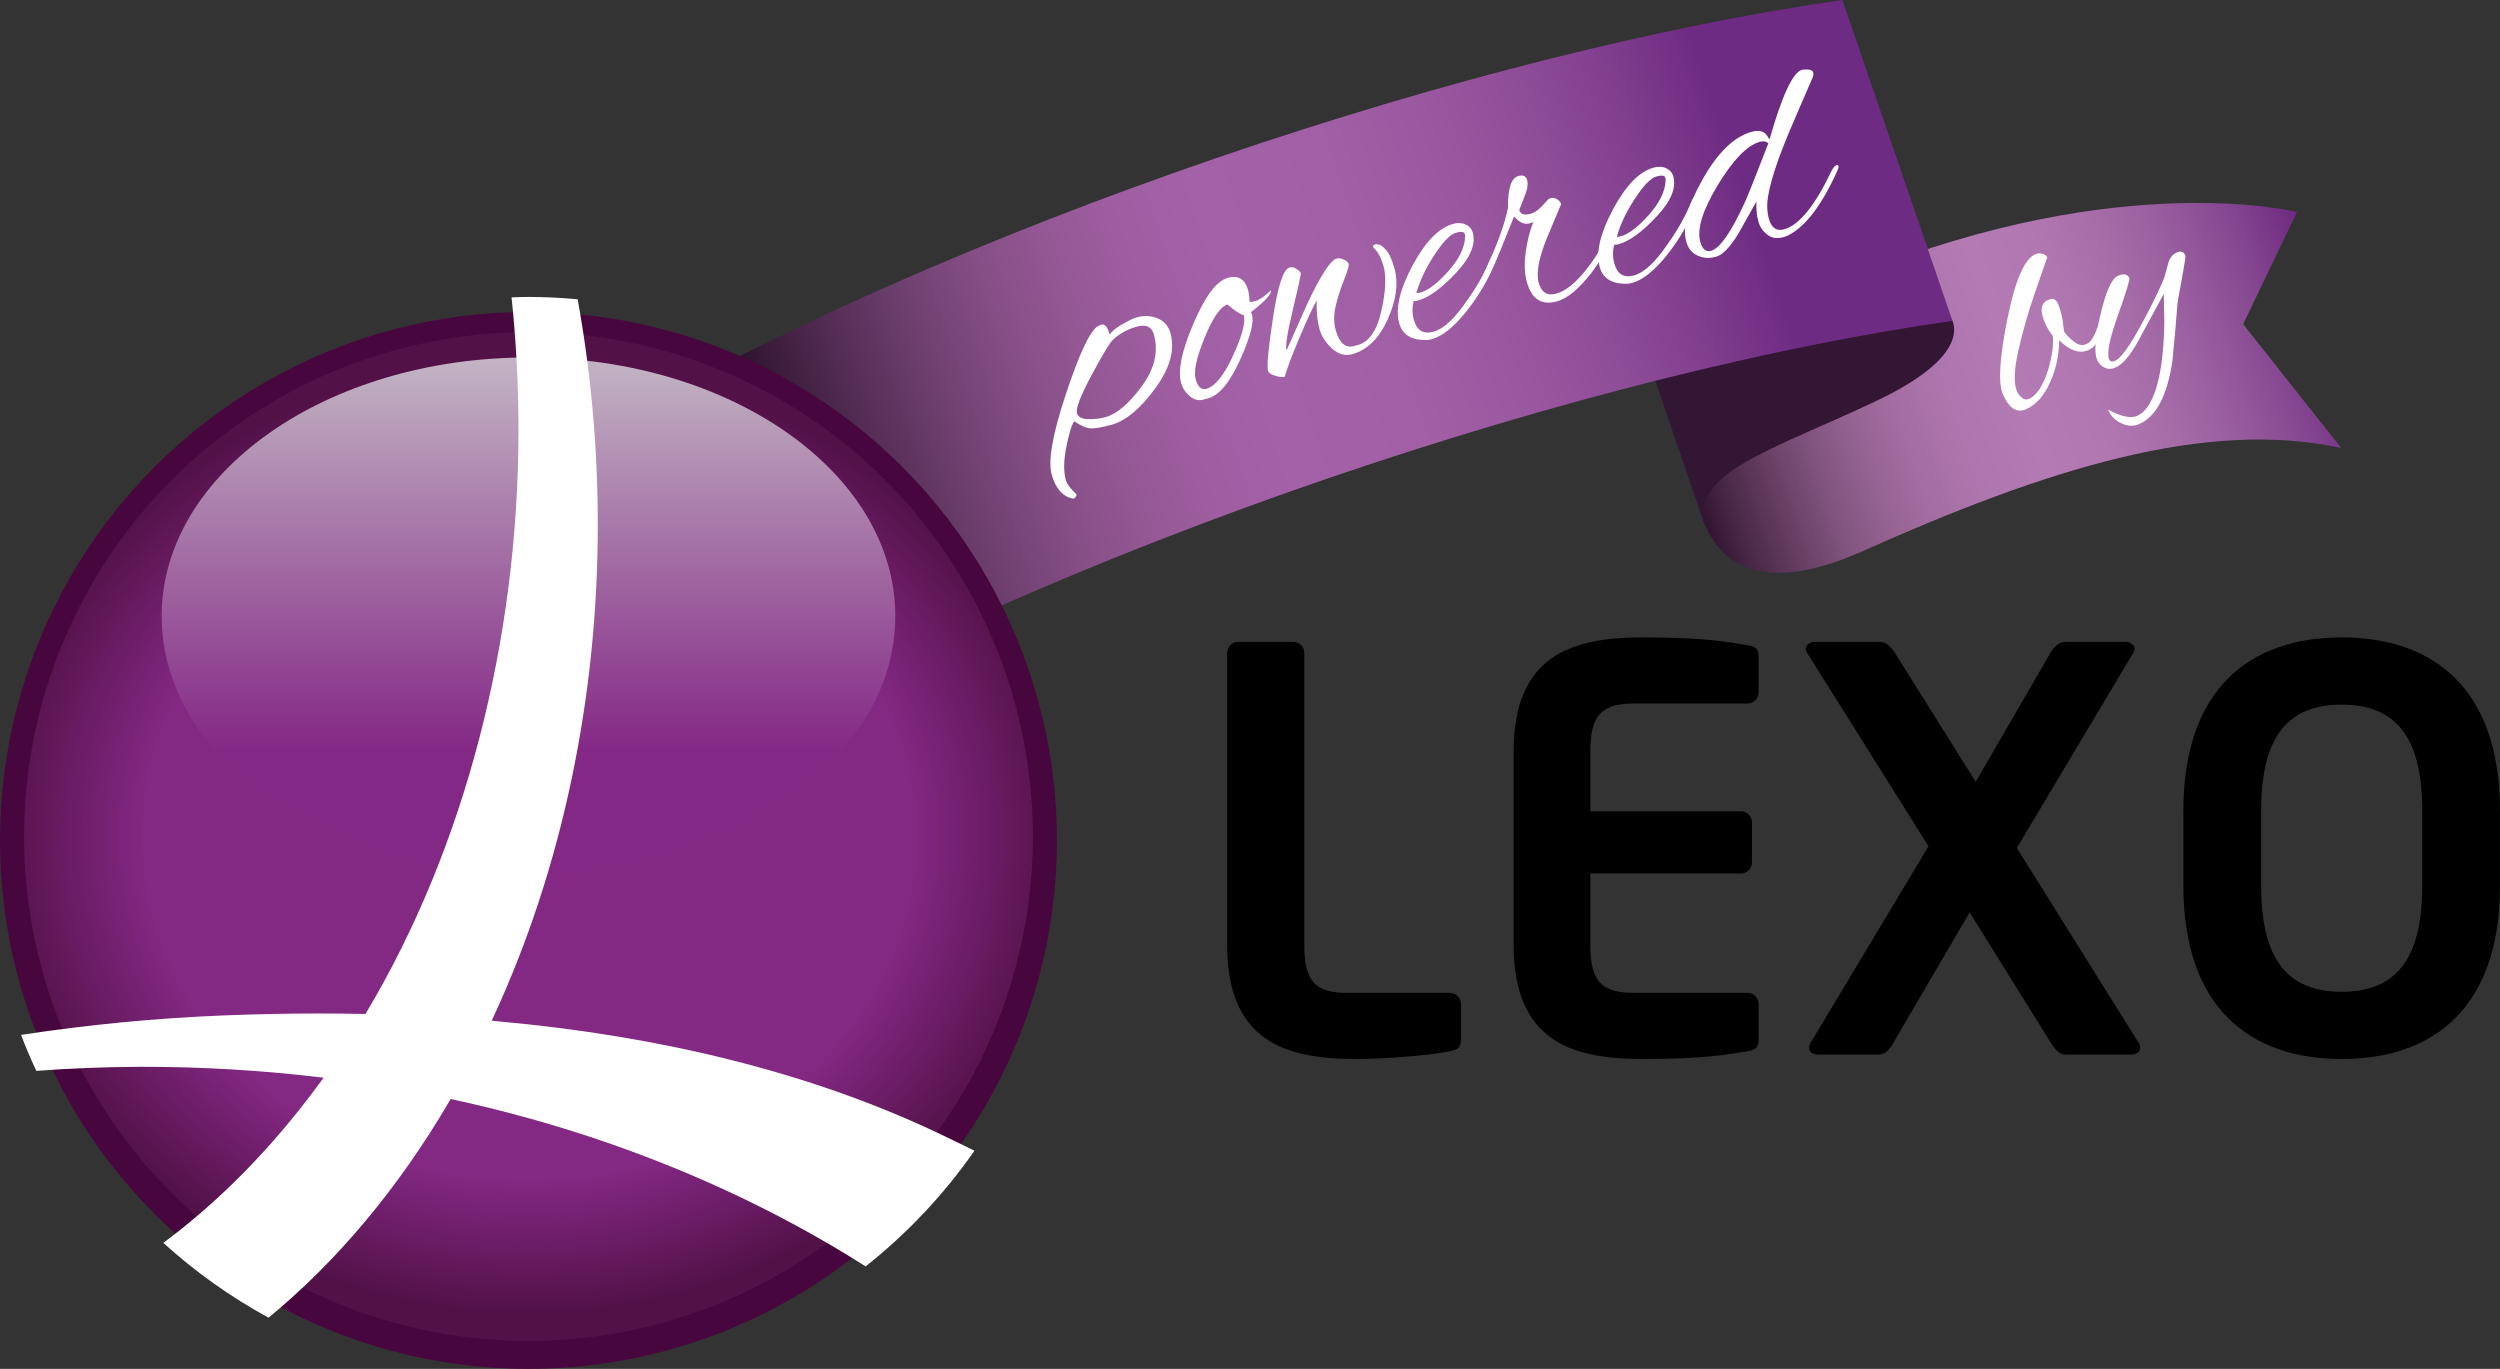 <?xml version="1.0" encoding="utf-8"?>
<!-- Generator: Adobe Illustrator 21.1.0, SVG Export Plug-In . SVG Version: 6.00 Build 0)  -->
<svg version="1.1" id="Layer_1" xmlns="http://www.w3.org/2000/svg" xmlns:xlink="http://www.w3.org/1999/xlink" x="0px" y="0px"
	 width="321.061px" height="175.795px" viewBox="0 0 321.061 175.795" style="enable-background:new 0 0 321.061 175.795;"
	 xml:space="preserve">
<rect x="0" y="0" width="321.061" height="175.795" fill="#333333" stroke="none"/>
<style type="text/css">
	.st0{fill:url(#SVGID_1_);}
	.st1{fill:url(#SVGID_2_);}
	.st2{fill:#331534;}
	.st3{fill:url(#SVGID_3_);}
	.st4{fill:#47063D;}
	.st5{fill:url(#SVGID_5_);}
	.st6{fill:url(#SVGID_6_);}
	.st7{fill:#FFFFFF;}
</style>
<g>
	
		<linearGradient id="SVGID_1_" gradientUnits="userSpaceOnUse" x1="67.87" y1="65.67" x2="67.87" y2="132.095" gradientTransform="matrix(1 0 0 -1 0 178)">
		<stop  offset="0.121" style="stop-color:#000000"/>
		<stop  offset="0.227" style="stop-color:#050505"/>
		<stop  offset="0.351" style="stop-color:#131313"/>
		<stop  offset="0.485" style="stop-color:#2B2B2B"/>
		<stop  offset="0.624" style="stop-color:#4B4B4B"/>
		<stop  offset="0.769" style="stop-color:#767676"/>
		<stop  offset="0.915" style="stop-color:#A8A8A8"/>
		<stop  offset="1" style="stop-color:#C9C9C9"/>
	</linearGradient>
	<path class="st0" d="M114.978,79.122c0,18.336-21.097,33.208-47.112,33.208c-26.018,0-47.105-14.872-47.105-33.208
		c0-18.346,21.087-33.217,47.105-33.217C93.881,45.905,114.978,60.776,114.978,79.122z"/>
</g>
<g>
	<g>
		<g>
			
				<linearGradient id="SVGID_2_" gradientUnits="userSpaceOnUse" x1="-4433.694" y1="94.828" x2="-4348.702" y2="94.828" gradientTransform="matrix(-0.946 0.324 -0.324 -0.946 -3864.889 1564.495)">
				<stop  offset="0" style="stop-color:#6E2A81"/>
				<stop  offset="0.007" style="stop-color:#702C82"/>
				<stop  offset="0.101" style="stop-color:#864891"/>
				<stop  offset="0.196" style="stop-color:#985D9E"/>
				<stop  offset="0.291" style="stop-color:#A76DA9"/>
				<stop  offset="0.387" style="stop-color:#B077B1"/>
				<stop  offset="0.483" style="stop-color:#B37AB4"/>
				<stop  offset="0.583" style="stop-color:#AE76AE"/>
				<stop  offset="0.666" style="stop-color:#A46EA2"/>
				<stop  offset="0.742" style="stop-color:#946291"/>
				<stop  offset="0.815" style="stop-color:#7E527B"/>
				<stop  offset="0.885" style="stop-color:#643D61"/>
				<stop  offset="0.952" style="stop-color:#472746"/>
				<stop  offset="1" style="stop-color:#311331"/>
			</linearGradient>
			<path class="st1" d="M217.629,58.99c0,0-1.792,22.243,21.65,11.761c23.443-10.481,44.048-17.024,61.404-13.208l-12.608-15.911
				l6.921-14.408c0,0-22.447-5.631-56.102,7.927L217.629,58.99z"/>
			<path class="st2" d="M250.37,40.557c0,0,4.171,4.562-9.653,11.049c-13.824,6.485-23.401,9.071-21.778,15.841L210.51,42.87
				L250.37,40.557z"/>
		</g>
		<g>
			
				<linearGradient id="SVGID_3_" gradientUnits="userSpaceOnUse" x1="-18.883" y1="131.036" x2="109.817" y2="131.036" gradientTransform="matrix(0.946 -0.324 -0.324 -0.946 162.44 183.349)">
				<stop  offset="0" style="stop-color:#2F1331"/>
				<stop  offset="0.021" style="stop-color:#381A39"/>
				<stop  offset="0.097" style="stop-color:#552E55"/>
				<stop  offset="0.174" style="stop-color:#6F406F"/>
				<stop  offset="0.251" style="stop-color:#854E85"/>
				<stop  offset="0.328" style="stop-color:#955896"/>
				<stop  offset="0.405" style="stop-color:#9F5EA1"/>
				<stop  offset="0.482" style="stop-color:#A361A8"/>
				<stop  offset="0.614" style="stop-color:#A15FA5"/>
				<stop  offset="0.723" style="stop-color:#9A58A0"/>
				<stop  offset="0.823" style="stop-color:#8E4D97"/>
				<stop  offset="0.918" style="stop-color:#7F3D8D"/>
				<stop  offset="1" style="stop-color:#6E2B83"/>
			</linearGradient>
			<path class="st3" d="M156.186,20.304c-29.69,10.197-56.088,21.977-75.959,33.327l14.131,41.204
				c19.871-11.35,46.269-23.131,75.959-33.328c29.701-10.171,57.772-17.07,80.426-20.303L236.611,0
				C213.957,3.234,185.886,10.133,156.186,20.304z"/>
		</g>
	</g>
	<g>
		<g>
			<path d="M186.192,135.001c-2.139,0.497-8.345,0.999-12.12,0.999c-9.273,0-16.474-2.495-16.474-14.625V83.858
				c0-0.783,0.638-1.426,1.423-1.426h7.058c0.783,0,1.426,0.643,1.426,1.426v37.517c0,4.709,1.431,6.135,5.568,6.135h13.119
				c0.788,0,1.431,0.643,1.431,1.431v4.564C187.623,134.504,187.267,134.785,186.192,135.001z"/>
			<path d="M224.421,135.001c-2.28,0.357-5.061,0.999-13.551,0.999c-9.273,0-16.478-2.495-16.478-14.625v-24.89
				c0-12.13,7.205-14.625,16.478-14.625c8.49,0,11.271,0.643,13.551,0.999c1.069,0.141,1.426,0.502,1.426,1.496v4.564
				c0,0.788-0.643,1.431-1.426,1.431h-14.55c-4.137,0-5.633,1.426-5.633,6.135v7.702h19.33c0.783,0,1.426,0.643,1.426,1.426v5.136
				c0,0.783-0.643,1.426-1.426,1.426h-19.33v9.2c0,4.709,1.496,6.135,5.633,6.135h14.55c0.783,0,1.426,0.643,1.426,1.431v4.564
				C225.846,134.504,225.49,134.86,224.421,135.001z"/>
			<path d="M273.704,135.428h-8.415c-0.788,0-1.285-0.567-1.858-1.426l-10.483-16.83l-9.841,16.83
				c-0.502,0.929-1.075,1.426-1.858,1.426h-7.772c-0.788,0-1.145-0.427-1.145-0.924c0-0.146,0.07-0.362,0.145-0.502l15.193-25.321
				l-15.625-24.893c-0.07-0.146-0.141-0.286-0.141-0.427c0-0.502,0.497-0.929,1.14-0.929h8.42c0.783,0,1.426,0.713,1.853,1.356
				l10.413,16.619l9.63-16.619c0.357-0.643,1.069-1.356,1.853-1.356h7.777c0.643,0,1.14,0.427,1.14,0.929
				c0,0.14-0.07,0.281-0.141,0.427l-14.977,25.109l15.69,25.105c0.141,0.216,0.141,0.356,0.141,0.572
				C274.844,135.001,274.488,135.428,273.704,135.428z"/>
			<path d="M300.731,136c-11.769,0-20.329-6.562-20.329-22.258v-9.625c0-15.695,8.56-22.257,20.329-22.257
				s20.329,6.562,20.329,22.257v9.625C321.061,129.438,312.5,136,300.731,136z M311.074,104.117c0-9.419-3.354-13.626-10.343-13.626
				c-6.989,0-10.343,4.207-10.343,13.626v9.625c0,9.42,3.354,13.628,10.343,13.628c6.989,0,10.343-4.207,10.343-13.628V104.117z"/>
		</g>
		<g>
			<circle class="st4" cx="67.87" cy="107.928" r="67.869"/>
			
				<radialGradient id="SVGID_5_" cx="169.176" cy="204.152" r="50.755" gradientTransform="matrix(1.355 0 0 -1.21 -161.296 354.501)" gradientUnits="userSpaceOnUse">
				<stop  offset="0" style="stop-color:#832883"/>
				<stop  offset="0.718" style="stop-color:#832883"/>
				<stop  offset="1" style="stop-color:#521147"/>
			</radialGradient>
			<circle class="st5" cx="67.869" cy="107.436" r="64.779"/>
			<linearGradient id="SVGID_6_" gradientUnits="userSpaceOnUse" x1="67.87" y1="96.5" x2="67.87" y2="46.477">
				<stop  offset="0" style="stop-color:#842885"/>
				<stop  offset="1" style="stop-color:#C2B3C3"/>
			</linearGradient>
			<path class="st6" d="M114.978,79.122c0,18.336-21.097,33.208-47.112,33.208c-26.018,0-47.105-14.872-47.105-33.208
				c0-18.346,21.087-33.217,47.105-33.217C93.881,45.905,114.978,60.776,114.978,79.122z"/>
			<path class="st7" d="M63.864,131.155l-0.718-0.07l0.301-0.653c8.714-18.893,13.323-40.694,13.323-63.041
				c0-9.919-0.889-19.624-2.586-28.958c-2.084-0.186-4.187-0.299-6.314-0.299c-0.728,0-1.451,0.035-2.174,0.055
				c0.585,5.581,0.889,11.247,0.889,16.973c0,27.145-6.924,53.71-19.501,74.802l-0.151,0.256l-0.296-0.005
				c-1.853-0.04-3.715-0.06-5.601-0.06c-4.009,0-8.156,0.085-12.329,0.251c-8.782,0.351-17.47,1.195-26.008,2.5
				c0.603,1.567,1.253,3.108,1.963,4.619c4.341-0.316,8.714-0.502,13.114-0.517h0.703l0,0c7.416,0,14.892,0.437,22.212,1.295
				l0.869,0.101l-0.517,0.703c-6.03,8.229-12.783,15.097-20.066,20.51c4.089,3.715,8.623,6.944,13.511,9.61
				c8.741-7.195,16.611-16.528,23.204-27.765l0.186-0.316l0.361,0.075c19.292,4.192,37.357,11.523,52.927,21.419
				c5.352-4.238,10.067-9.243,13.978-14.857c-1.672-0.829-3.359-1.647-5.071-2.455C104.164,137.853,85.251,133.083,63.864,131.155z"
				/>
		</g>
	</g>
	<g>
		<path class="st7" d="M150.312,42.782c0.6,2.136-0.052,4.501-1.954,7.097c-1.903,2.598-3.75,4.146-5.543,4.649
			c-1.187,0.333-2.073,0.497-2.657,0.49c-0.586-0.007-1.319-0.312-2.2-0.919c-0.345,0.495-0.687,1.608-1.025,3.339
			c-0.339,1.729-0.357,3.136-0.054,4.218c0.141,0.5,0.576,1.089,1.306,1.766c0.091,0.116,0.082,0.24-0.023,0.37
			c-0.106,0.128-0.192,0.203-0.258,0.222c-0.065,0.019-0.128,0.021-0.189,0.01c-1.277-0.296-2.162-1.32-2.654-3.074
			c-0.492-1.753,0.114-5.192,1.817-10.322c1.703-5.128,3.057-8.033,4.061-8.713c0.249-0.127,0.413-0.201,0.492-0.224
			c0.448-0.126,0.81,0.3,1.083,1.274c0.189-0.337,0.66-0.739,1.411-1.206c0.928-0.545,1.603-0.876,2.025-0.995
			c0.949-0.267,1.849-0.227,2.699,0.117C149.499,41.225,150.054,41.859,150.312,42.782z M148.185,42.952
			c-0.281-1.002-1.015-1.336-2.202-1.003s-2.197,0.887-3.032,1.662c-0.39,0.337-1.303,1.845-2.741,4.522
			c-1.438,2.681-2.072,4.323-1.902,4.929c0.133,0.475,0.595,0.729,1.387,0.764c0.792,0.033,1.557-0.054,2.295-0.261
			c1.45-0.407,2.999-1.73,4.646-3.97C148.282,47.355,148.799,45.141,148.185,42.952z"/>
		<path class="st7" d="M160.791,40.438c0.259,0.923-0.192,2.714-1.352,5.372c-1.365,3.141-2.786,4.92-4.263,5.334l-0.633,0.178
			c-0.686,0.192-1.326-0.012-1.921-0.613c-0.457-0.411-0.771-0.921-0.941-1.527c-0.444-1.583,0.086-4.127,1.59-7.636
			c1.504-3.508,2.968-5.462,4.392-5.862c1.345-0.377,2.217,0.146,2.617,1.57c0.104,0.369,0.17,0.862,0.202,1.479
			c0.048,0.072,0.311,0.042,0.785-0.092c0.474-0.133,1.129-0.586,1.964-1.362c0.099,0.457-0.761,1.395-2.581,2.815
			C160.707,40.192,160.754,40.306,160.791,40.438z M157.643,39.103c-0.896,0.252-1.873,1.663-2.929,4.235
			c-1.056,2.571-1.443,4.358-1.162,5.36c0.282,1.003,0.738,1.414,1.371,1.236c1.134-0.318,2.282-1.75,3.445-4.295
			s1.619-4.265,1.367-5.162C159.247,40.359,158.549,39.901,157.643,39.103z"/>
		<path class="st7" d="M176.349,31.719c-0.044-0.157,0.012-0.259,0.17-0.304c0.475-0.133,0.925,0.054,1.352,0.56
			c0.457,0.412,0.859,1.237,1.207,2.477c0.533,1.898,0.248,4.077-0.854,6.534c-1.103,2.456-2.617,3.954-4.541,4.494
			c-0.923,0.26-1.793,0.021-2.611-0.717c-0.819-0.736-1.361-1.581-1.628-2.529c-0.267-0.95-0.381-2.168-0.344-3.659
			c-0.55,0.98-1.303,2.605-2.258,4.879c-0.955,2.273-1.573,3.92-1.856,4.938c-0.264,0.074-0.667,0.031-1.21-0.13
			c-0.542-0.161-0.851-0.372-0.925-0.636c-0.178-0.633,0.04-2.948,0.653-6.946c0.613-3.997,1.315-6.108,2.106-6.33
			c0.29-0.081,0.593-0.017,0.908,0.194c0.314,0.21,0.492,0.388,0.533,0.532c0.041,0.145-0.297,1.704-1.012,4.68
			c-0.716,2.974-0.987,4.721-0.812,5.24c1.654-3.734,2.534-5.718,2.641-5.946c1.729-3.67,2.988-5.617,3.779-5.84
			c0.29-0.081,0.608-0.036,0.957,0.138c0.347,0.173,0.548,0.357,0.604,0.557c0.055,0.197-0.15,0.888-0.614,2.07
			s-0.823,2.313-1.074,3.394s-0.244,2.095,0.022,3.046c0.466,1.66,1.253,2.335,2.36,2.024l0.514-0.145
			c1.424-0.399,2.417-1.852,2.98-4.355c0.562-2.505,0.659-4.416,0.289-5.735c-0.296-1.054-0.697-1.824-1.202-2.308
			C176.415,31.858,176.371,31.798,176.349,31.719z"/>
		<path class="st7" d="M183.854,43.566c-0.291,0.081-0.565,0.115-0.825,0.103c-1.82-0.001-2.931-0.714-3.33-2.138
			c-0.518-1.846,0.043-4.307,1.682-7.384s3.382-4.874,5.228-5.393c0.606-0.17,1.147-0.144,1.621,0.078
			c0.475,0.223,0.779,0.571,0.912,1.045c0.415,1.478-0.304,3.2-2.154,5.171c-1.851,1.97-3.474,3.151-4.871,3.543
			c-0.212,0.06-0.403,0.085-0.577,0.076c-0.196,0.823-0.182,1.63,0.04,2.421c0.385,1.372,1.23,1.872,2.535,1.507
			c1.305-0.367,2.751-1.725,4.338-4.076c1.246-1.742,2.232-3.498,2.958-5.268c0.149-0.383,0.309-0.598,0.48-0.646
			c0.171-0.049,0.28,0.007,0.324,0.164c0.044,0.158,0.002,0.412-0.128,0.762c-0.897,2.272-2.146,4.413-3.743,6.426
			C186.748,41.97,185.251,43.173,183.854,43.566z M188.132,30.076c-0.089-0.315-0.469-0.379-1.141-0.19
			c-0.673,0.188-1.484,0.971-2.435,2.347c-1.276,1.838-2.165,3.638-2.666,5.398c0.173,0.01,0.351-0.014,0.536-0.065
			c1.002-0.28,2.19-1.19,3.565-2.727c1.375-1.538,2.095-3,2.162-4.384C188.168,30.308,188.162,30.182,188.132,30.076z"/>
		<path class="st7" d="M199.98,38.697c-1.978,0.556-3.273-0.261-3.888-2.449c-0.311-1.107-0.361-2.4-0.151-3.883
			c0.21-1.481,0.531-2.766,0.966-3.855c-0.125,0.063-0.292,0.125-0.503,0.185c-0.633,0.178-1.286-0.122-1.959-0.9l-1.861,4.618
			c-1.065,2.488-1.729,3.77-1.993,3.844c-0.132,0.037-0.212,0.003-0.242-0.103c-0.074-0.264,0.043-0.708,0.351-1.335
			c1.547-3.309,2.536-6.018,2.966-8.128c-0.038-2.466,0.405-3.826,1.329-4.086c0.606-0.17,0.984,0.009,1.132,0.535
			c0.148,0.528,0.007,1.294-0.423,2.296l-0.594,1.531c0.155,0.554,0.642,0.717,1.459,0.487c0.475-0.134,0.954-0.453,1.438-0.959
			l0.851-0.922c0.046-0.041,0.173-0.091,0.384-0.149c0.211-0.06,0.473,0.01,0.784,0.207c0.311,0.195,0.457,0.412,0.437,0.645
			l-1.763,4.207c-1.081,2.636-1.445,4.58-1.093,5.832s1.107,1.717,2.268,1.391c1.212-0.34,2.521-1.405,3.925-3.193
			c0.84-1.059,1.562-2.188,2.166-3.381c0.55-1.178,0.866-1.779,0.945-1.802c0.185-0.052,0.305,0.021,0.361,0.221
			c0.056,0.197,0.001,0.462-0.162,0.791l-0.866,1.779c-0.505,0.938-1.096,1.873-1.774,2.802
			C202.82,37.061,201.325,38.32,199.98,38.697z"/>
		<path class="st7" d="M209.601,36.339c-0.291,0.082-0.565,0.115-0.824,0.104c-1.821-0.002-2.932-0.714-3.331-2.138
			c-0.518-1.846,0.043-4.308,1.683-7.384c1.639-3.077,3.382-4.875,5.228-5.393c0.606-0.17,1.147-0.145,1.622,0.078
			c0.475,0.223,0.779,0.571,0.913,1.045c0.414,1.478-0.304,3.2-2.155,5.17c-1.851,1.971-3.474,3.152-4.872,3.544
			c-0.211,0.06-0.403,0.085-0.576,0.075c-0.196,0.824-0.183,1.631,0.04,2.422c0.385,1.372,1.229,1.872,2.535,1.506
			s2.751-1.725,4.339-4.076c1.246-1.742,2.231-3.498,2.959-5.268c0.148-0.382,0.308-0.598,0.479-0.646s0.279,0.007,0.324,0.164
			c0.044,0.158,0.001,0.413-0.128,0.762c-0.898,2.272-2.146,4.414-3.743,6.427C212.495,34.745,210.998,35.948,209.601,36.339z
			 M213.878,22.85c-0.088-0.315-0.469-0.38-1.141-0.19c-0.673,0.188-1.485,0.971-2.435,2.347c-1.276,1.838-2.166,3.638-2.666,5.398
			c0.173,0.009,0.351-0.014,0.537-0.065c1.001-0.281,2.189-1.19,3.564-2.728c1.374-1.538,2.095-2.999,2.162-4.383
			C213.915,23.082,213.908,22.956,213.878,22.85z"/>
		<path class="st7" d="M227.251,17.903c1.606-5.627,2.99-8.604,4.15-8.93c0.184-0.052,0.458-0.065,0.821-0.039
			s0.577,0.158,0.644,0.396c0.038,0.132,0.02,0.322-0.053,0.569c-1.385,3.177-2.409,5.555-3.075,7.135
			c-2.009,4.803-2.931,8.104-2.766,9.906c0.024,0.393,0.088,0.772,0.191,1.143c0.333,1.187,0.987,1.642,1.963,1.368
			c1.951-0.548,3.988-3.067,6.113-7.561c0.189-0.338,0.371-0.553,0.544-0.644c0.173-0.092,0.279-0.072,0.316,0.06
			c0.037,0.133,0.002,0.313-0.104,0.542c-2.03,4.523-4.172,7.329-6.427,8.417c-0.125,0.063-0.305,0.128-0.543,0.194
			c-0.817,0.229-1.51,0.118-2.077-0.333c-0.568-0.453-0.944-1.008-1.13-1.667c-0.207-0.738-0.291-1.597-0.253-2.574l-2.305,4.103
			c-1.073,1.752-2.024,2.743-2.854,2.977c-0.831,0.233-1.585,0.203-2.266-0.089c-0.799-0.316-1.325-0.923-1.576-1.818
			c-0.541-1.925,0.158-4.604,2.097-8.034s4.028-5.461,6.269-6.09c0.738-0.207,1.307-0.154,1.709,0.16
			C226.783,17.196,226.986,17.465,227.251,17.903z M218.359,31.065c0.266,0.948,0.729,1.332,1.389,1.146
			c1.133-0.317,2.582-2.402,4.345-6.255c0.32-0.688,1.321-3.2,3.003-7.541c-0.273-0.265-0.634-0.334-1.083-0.208
			c-1.635,0.458-3.434,2.307-5.398,5.547C218.653,26.994,217.9,29.43,218.359,31.065z"/>
	</g>
	<g>
		<path class="st7" d="M262.608,41.433c-0.668-1.536-0.527-2.511,0.422-2.923c0.09-0.039,0.196-0.071,0.319-0.099
			c0.413-0.1,0.733,0.112,0.959,0.632c0.227,0.52,0.421,1.214,0.584,2.082c0.074,0.667,0.141,1.161,0.201,1.484
			c0.234,0.354,0.635,0.766,1.2,1.23c0.565,0.468,1.113,0.585,1.645,0.354c0.53-0.23,0.966-0.85,1.308-1.857
			c0.066-0.217,0.162-0.354,0.286-0.407s0.224-0.009,0.3,0.133c0.074,0.142,0.075,0.376,0.003,0.703
			c-0.337,1.142-0.891,1.877-1.658,2.211c-1.107,0.481-2.353,0.056-3.737-1.275c-0.004,1.907-0.396,3.724-1.178,5.447
			c-0.782,1.724-1.807,2.859-3.071,3.409c-1.198,0.521-2.188-0.123-2.975-1.931c-0.618-1.424-0.431-4.621,0.565-9.593
			c0.994-4.972,2.192-7.762,3.594-8.371c0.293-0.127,0.598-0.153,0.914-0.075s0.527,0.24,0.636,0.489
			c-0.01-0.022-0.101,0.218-0.271,0.722c-0.171,0.504-0.641,1.864-1.411,4.077c-0.77,2.217-1.442,4.577-2.019,7.083
			c-0.576,2.508-0.638,4.28-0.187,5.319c0.118,0.271,0.319,0.533,0.604,0.785c0.284,0.253,0.596,0.305,0.935,0.157
			c0.994-0.432,1.824-1.705,2.489-3.821c0.518-1.836,0.699-3.272,0.546-4.306C263.247,42.687,262.912,42.133,262.608,41.433z"/>
		<path class="st7" d="M270.729,52.611c1.674,0.884,2.906,1.155,3.697,0.812c1.288-0.56,2.23-2.192,2.828-4.896
			c0.427-1.985,0.658-4.354,0.696-7.112l-0.067-3.678l-3.287,6.063c-1.017,1.865-1.988,2.999-2.914,3.401
			c-0.498,0.216-0.967,0.218-1.406,0.008c-0.441-0.213-0.756-0.532-0.942-0.962c-0.422-0.971-0.28-2.933,0.424-5.885
			s1.441-4.595,2.21-4.929c0.768-0.334,1.266-0.241,1.491,0.278c0.088,0.203-0.404,1.807-1.476,4.811
			c-1.071,3.005-1.445,4.879-1.121,5.625c0.128,0.294,0.383,0.356,0.768,0.189c0.723-0.313,1.806-1.791,3.25-4.434
			c1.443-2.643,2.479-4.758,3.105-6.346c0.12-0.401,0.278-0.994,0.475-1.778c0.214-0.684,0.58-1.138,1.101-1.363
			c0.52-0.226,0.888-0.091,1.103,0.406c0.04,0.09-0.119,1.113-0.479,3.069c-0.359,1.955-0.542,2.989-0.547,3.098
			c-0.112,1.66-0.325,4.104-0.643,7.33c-0.66,4.478-2.086,7.192-4.277,8.145c-0.723,0.314-1.49,0.278-2.303-0.106
			C271.602,53.969,271.041,53.389,270.729,52.611z"/>
	</g>
</g>
</svg>
